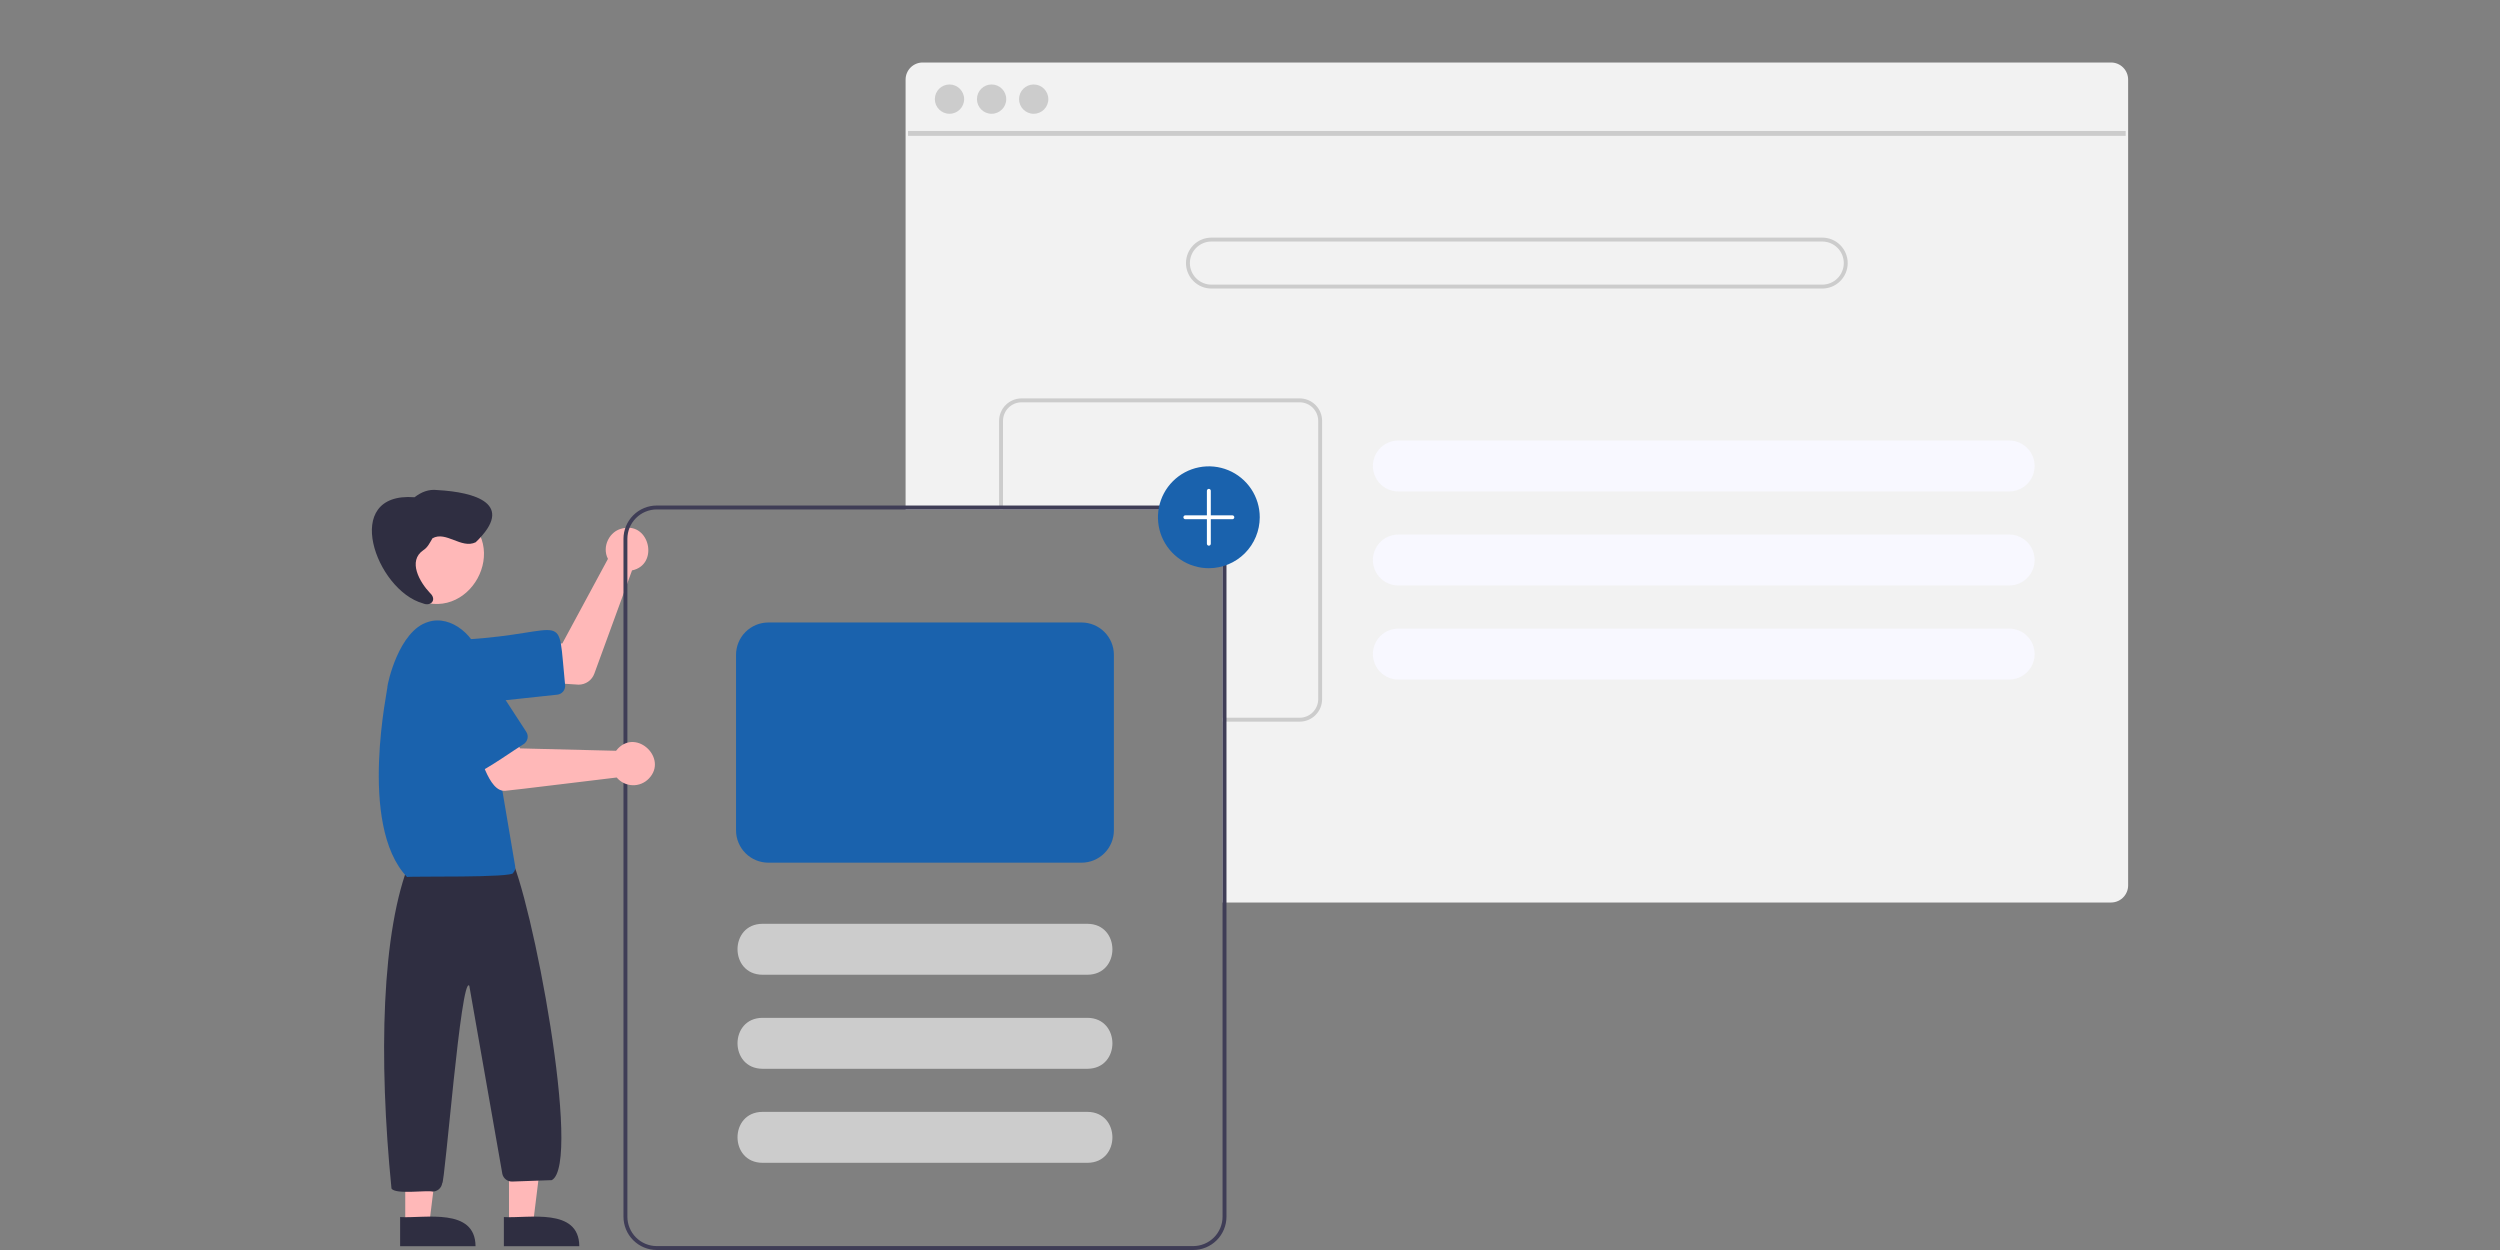 <svg width="400" height="200" viewBox="0 0 400 200" fill="none" xmlns="http://www.w3.org/2000/svg">
<rect x="0" y="0" width="400" height="200" fill="#808080" stroke="none"/>
<g clip-path="url(#clip0_2520_6995)">
<path d="M337.766 10H147.626C146.902 10.001 146.207 10.289 145.695 10.801C145.183 11.314 144.895 12.009 144.895 12.733V81.511H190.91C192.156 81.512 193.35 82.008 194.231 82.889C195.112 83.771 195.607 84.966 195.609 86.213V144.401H337.766C338.161 144.401 338.551 144.315 338.91 144.15C339.269 143.984 339.587 143.742 339.843 143.442C339.865 143.418 339.885 143.393 339.903 143.366C340.066 143.167 340.198 142.944 340.294 142.705C340.432 142.376 340.502 142.024 340.501 141.667V12.733C340.5 12.008 340.212 11.313 339.699 10.8C339.186 10.288 338.491 10 337.766 10Z" fill="#F2F2F2"/>
<path d="M340.109 20.956H145.283V21.738H340.109V20.956Z" fill="#CCCCCC"/>
<path d="M151.919 18.205C153.213 18.205 154.261 17.155 154.261 15.861C154.261 14.566 153.213 13.517 151.919 13.517C150.625 13.517 149.576 14.566 149.576 15.861C149.576 17.155 150.625 18.205 151.919 18.205Z" fill="#CCCCCC"/>
<path d="M158.655 18.205C159.949 18.205 160.998 17.155 160.998 15.861C160.998 14.566 159.949 13.517 158.655 13.517C157.361 13.517 156.312 14.566 156.312 15.861C156.312 17.155 157.361 18.205 158.655 18.205Z" fill="#CCCCCC"/>
<path d="M165.389 18.205C166.683 18.205 167.732 17.155 167.732 15.861C167.732 14.566 166.683 13.517 165.389 13.517C164.096 13.517 163.047 14.566 163.047 15.861C163.047 17.155 164.096 18.205 165.389 18.205Z" fill="#CCCCCC"/>
<path d="M291.561 38.018H193.828C192.748 38.018 191.712 38.447 190.949 39.211C190.185 39.975 189.756 41.012 189.756 42.093C189.756 43.173 190.185 44.21 190.949 44.974C191.712 45.738 192.748 46.168 193.828 46.168H291.561C292.641 46.168 293.677 45.738 294.44 44.974C295.204 44.21 295.633 43.173 295.633 42.093C295.633 41.012 295.204 39.975 294.44 39.211C293.677 38.447 292.641 38.018 291.561 38.018ZM291.561 45.541H193.828C192.914 45.541 192.038 45.177 191.392 44.531C190.745 43.884 190.382 43.007 190.382 42.093C190.382 41.178 190.745 40.301 191.392 39.654C192.038 39.008 192.914 38.645 193.828 38.645H291.561C292.475 38.645 293.351 39.008 293.997 39.654C294.643 40.301 295.006 41.178 295.006 42.093C295.006 43.007 294.643 43.884 293.997 44.531C293.351 45.177 292.475 45.541 291.561 45.541Z" fill="#CCCCCC"/>
<path d="M321.467 70.482H223.734C222.654 70.482 221.619 70.912 220.855 71.676C220.091 72.44 219.662 73.477 219.662 74.558C219.662 75.638 220.091 76.675 220.855 77.439C221.619 78.203 222.654 78.632 223.734 78.632H321.467C322.547 78.632 323.583 78.203 324.346 77.439C325.11 76.675 325.539 75.638 325.539 74.558C325.539 73.477 325.11 72.44 324.346 71.676C323.583 70.912 322.547 70.482 321.467 70.482Z" fill="#F8F8FF"/>
<path d="M321.467 85.529H223.734C222.654 85.529 221.619 85.959 220.855 86.723C220.091 87.487 219.662 88.524 219.662 89.604C219.662 90.685 220.091 91.722 220.855 92.486C221.619 93.25 222.654 93.679 223.734 93.679H321.467C322.547 93.679 323.583 93.25 324.346 92.486C325.11 91.722 325.539 90.685 325.539 89.604C325.539 88.524 325.11 87.487 324.346 86.723C323.583 85.959 322.547 85.529 321.467 85.529Z" fill="#F8F8FF"/>
<path d="M321.467 100.575H223.734C222.654 100.575 221.619 101.005 220.855 101.769C220.091 102.533 219.662 103.569 219.662 104.65C219.662 105.731 220.091 106.767 220.855 107.532C221.619 108.296 222.654 108.725 223.734 108.725H321.467C322.547 108.725 323.583 108.296 324.346 107.532C325.11 106.767 325.539 105.731 325.539 104.65C325.539 103.569 325.11 102.533 324.346 101.769C323.583 101.005 322.547 100.575 321.467 100.575Z" fill="#F8F8FF"/>
<path d="M207.94 63.743H163.453C162.499 63.744 161.584 64.124 160.909 64.799C160.234 65.475 159.855 66.39 159.854 67.345V81.51H160.48V67.345C160.481 66.556 160.795 65.8 161.352 65.243C161.909 64.685 162.665 64.371 163.453 64.37H207.94C208.728 64.371 209.484 64.684 210.041 65.242C210.599 65.8 210.912 66.556 210.913 67.345V111.863C210.912 112.652 210.599 113.408 210.041 113.966C209.484 114.524 208.728 114.837 207.94 114.838H195.607V115.465H207.94C208.894 115.464 209.809 115.084 210.484 114.409C211.159 113.734 211.538 112.818 211.539 111.863V67.345C211.538 66.39 211.159 65.474 210.484 64.799C209.809 64.123 208.894 63.744 207.94 63.743Z" fill="#CCCCCC"/>
<path d="M92.585 109.546C92.428 109.553 85.722 109.087 85.551 109.081L86.153 103.064L89.973 102.949L97.271 89.421C96.259 87.49 97.505 84.927 99.652 84.531C103.979 83.547 105.466 90.36 101.125 91.266L95.088 107.796C94.899 108.309 94.558 108.751 94.11 109.063C93.663 109.376 93.131 109.544 92.585 109.546Z" fill="#FFB8B8"/>
<path d="M74.907 112.645C68.526 112.661 67.966 103.01 74.361 102.33C91.273 101.308 89.133 97.057 90.417 109.595C90.457 109.967 90.347 110.339 90.112 110.63C89.878 110.921 89.537 111.107 89.166 111.147L75.461 112.616C75.277 112.635 75.092 112.645 74.907 112.645Z" fill="#1A62AD"/>
<path d="M73.45 82.133C82.241 87.139 75.024 100.347 66.069 95.644C57.278 90.638 64.496 77.429 73.45 82.133Z" fill="#FFB8B8"/>
<path d="M81.442 195.828L85.282 195.828L87.109 181.005L81.441 181.005L81.442 195.828Z" fill="#FFB8B8"/>
<path d="M80.619 199.397L92.689 199.396C92.643 193.164 84.57 194.96 80.619 194.73L80.619 199.397Z" fill="#2F2E41"/>
<path d="M64.841 195.828L68.681 195.828L70.508 181.005L64.84 181.005L64.841 195.828Z" fill="#FFB8B8"/>
<path d="M64.018 199.397L76.087 199.396C76.041 193.164 67.969 194.96 64.018 194.73L64.018 199.397Z" fill="#2F2E41"/>
<path d="M69.204 190.652C68.276 190.397 63.233 191.168 62.637 190.156C60.559 169.307 61.021 148.903 65.635 137.692L81.501 136.72C85.048 143.201 93.203 186.208 88.284 188.823L81.958 189.048C81.597 189.06 81.244 188.947 80.956 188.729C80.669 188.511 80.465 188.2 80.38 187.849L75.088 157.72C73.77 155.876 71.179 189.45 70.751 189.324C70.695 189.695 70.508 190.032 70.225 190.276C69.941 190.52 69.579 190.653 69.204 190.652Z" fill="#2F2E41"/>
<path d="M65.132 140.326C57.122 131.94 62.231 109.457 61.973 109.935C61.995 109.384 63.809 100.902 68.502 99.51C72.226 98.281 76.347 101.959 76.855 105.679L82.433 138.641C82.462 138.821 82.448 139.004 82.393 139.177C82.338 139.351 82.243 139.508 82.116 139.638C82.39 140.492 65.524 140.155 65.132 140.326Z" fill="#1A62AD"/>
<path d="M67.731 88.032C68.435 87.587 68.782 86.823 69.191 86.128C71.348 84.898 73.827 87.874 76.109 86.763C82.559 80.566 75.929 78.738 69.988 78.411C68.584 78.238 67.39 78.736 66.329 79.559C54.462 78.652 60.153 94.443 67.643 96.529C68.966 97.109 69.957 95.935 68.791 94.869C67.178 93.176 65.179 89.769 67.731 88.032Z" fill="#2F2E41"/>
<path d="M190.91 80.884H105.081C103.669 80.886 102.316 81.448 101.318 82.447C100.32 83.446 99.758 84.8 99.756 86.213V194.671C99.758 196.084 100.32 197.438 101.318 198.437C102.316 199.436 103.669 199.998 105.081 200H190.91C192.322 199.998 193.675 199.436 194.674 198.437C195.672 197.438 196.234 196.084 196.236 194.671V86.213C196.234 84.8 195.672 83.446 194.674 82.447C193.675 81.448 192.322 80.886 190.91 80.884ZM195.609 194.671C195.608 195.918 195.112 197.113 194.231 197.994C193.35 198.876 192.156 199.372 190.91 199.373H105.081C103.835 199.372 102.641 198.876 101.76 197.994C100.879 197.113 100.384 195.918 100.382 194.671V86.213C100.384 84.966 100.879 83.771 101.76 82.89C102.641 82.008 103.835 81.512 105.081 81.511H190.91C192.156 81.512 193.35 82.008 194.231 82.89C195.112 83.771 195.608 84.966 195.609 86.213V194.671Z" fill="#3F3D56"/>
<path d="M80.896 126.523C78.068 126.844 76.826 120.256 75.744 118.578L81.378 116.389L83.211 119.744L98.569 120.126C98.66 120.002 98.76 119.885 98.867 119.775C101.913 116.583 106.873 121.365 103.839 124.549C103.504 124.905 103.098 125.186 102.646 125.374C102.195 125.561 101.71 125.651 101.221 125.636C100.733 125.622 100.253 125.505 99.814 125.292C99.374 125.078 98.985 124.774 98.671 124.4C98.292 124.427 81.267 126.533 80.896 126.523Z" fill="#FFB8B8"/>
<path d="M76.725 123.379C75.783 124.287 68.552 111.539 68.024 111.178C64.37 105.495 72.972 99.884 76.689 105.537L84.206 117.097C84.409 117.41 84.48 117.792 84.402 118.158C84.325 118.524 84.106 118.844 83.793 119.048C83.45 119.209 76.967 123.724 76.725 123.379Z" fill="#1A62AD"/>
<path d="M173.995 155.959H121.996C116.684 155.933 116.662 147.836 121.996 147.809H173.995C179.303 147.833 179.331 155.931 173.995 155.959Z" fill="#CCCCCC"/>
<path d="M173.995 171.005H121.996C116.684 170.979 116.662 162.882 121.996 162.854H173.995C179.303 162.879 179.331 170.977 173.995 171.005Z" fill="#CCCCCC"/>
<path d="M173.995 186.05H121.996C116.684 186.025 116.662 177.928 121.996 177.9H173.995C179.303 177.925 179.331 186.023 173.995 186.05Z" fill="#CCCCCC"/>
<path d="M193.416 90.914C191.805 90.914 190.23 90.436 188.891 89.541C187.552 88.645 186.508 87.373 185.891 85.883C185.275 84.394 185.114 82.755 185.428 81.174C185.742 79.593 186.518 78.141 187.657 77.001C188.796 75.862 190.247 75.085 191.827 74.771C193.407 74.456 195.044 74.618 196.533 75.235C198.021 75.852 199.293 76.896 200.188 78.236C201.083 79.577 201.56 81.152 201.56 82.764C201.558 84.925 200.699 86.997 199.172 88.525C197.645 90.052 195.575 90.912 193.416 90.914Z" fill="#1A62AD"/>
<path d="M197.175 82.451H193.729V78.532C193.729 78.449 193.696 78.369 193.637 78.311C193.579 78.252 193.499 78.219 193.416 78.219C193.333 78.219 193.253 78.252 193.194 78.311C193.136 78.369 193.103 78.449 193.103 78.532V82.451H189.657C189.574 82.451 189.494 82.484 189.435 82.542C189.377 82.601 189.344 82.681 189.344 82.764C189.344 82.847 189.377 82.927 189.435 82.986C189.494 83.044 189.574 83.077 189.657 83.077H193.103V86.996C193.103 87.079 193.136 87.159 193.194 87.217C193.253 87.276 193.333 87.309 193.416 87.309C193.499 87.309 193.579 87.276 193.637 87.217C193.696 87.159 193.729 87.079 193.729 86.996V83.077H197.175C197.258 83.077 197.338 83.044 197.396 82.986C197.455 82.927 197.488 82.847 197.488 82.764C197.488 82.681 197.455 82.601 197.396 82.542C197.338 82.484 197.258 82.451 197.175 82.451Z" fill="white"/>
<path d="M173.054 138.028H122.934C121.564 138.027 120.25 137.481 119.281 136.512C118.312 135.542 117.767 134.227 117.766 132.856V104.77C117.767 103.399 118.312 102.084 119.281 101.114C120.25 100.145 121.564 99.599 122.934 99.598H173.054C174.424 99.599 175.738 100.145 176.707 101.114C177.676 102.084 178.221 103.399 178.222 104.77V132.856C178.221 134.227 177.676 135.542 176.707 136.512C175.738 137.481 174.424 138.027 173.054 138.028Z" fill="#1A62AD"/>
</g>
<defs>
<clipPath id="clip0_2520_6995">
<rect width="281" height="190" fill="white" transform="translate(59.5 10)"/>
</clipPath>
</defs>
</svg>
